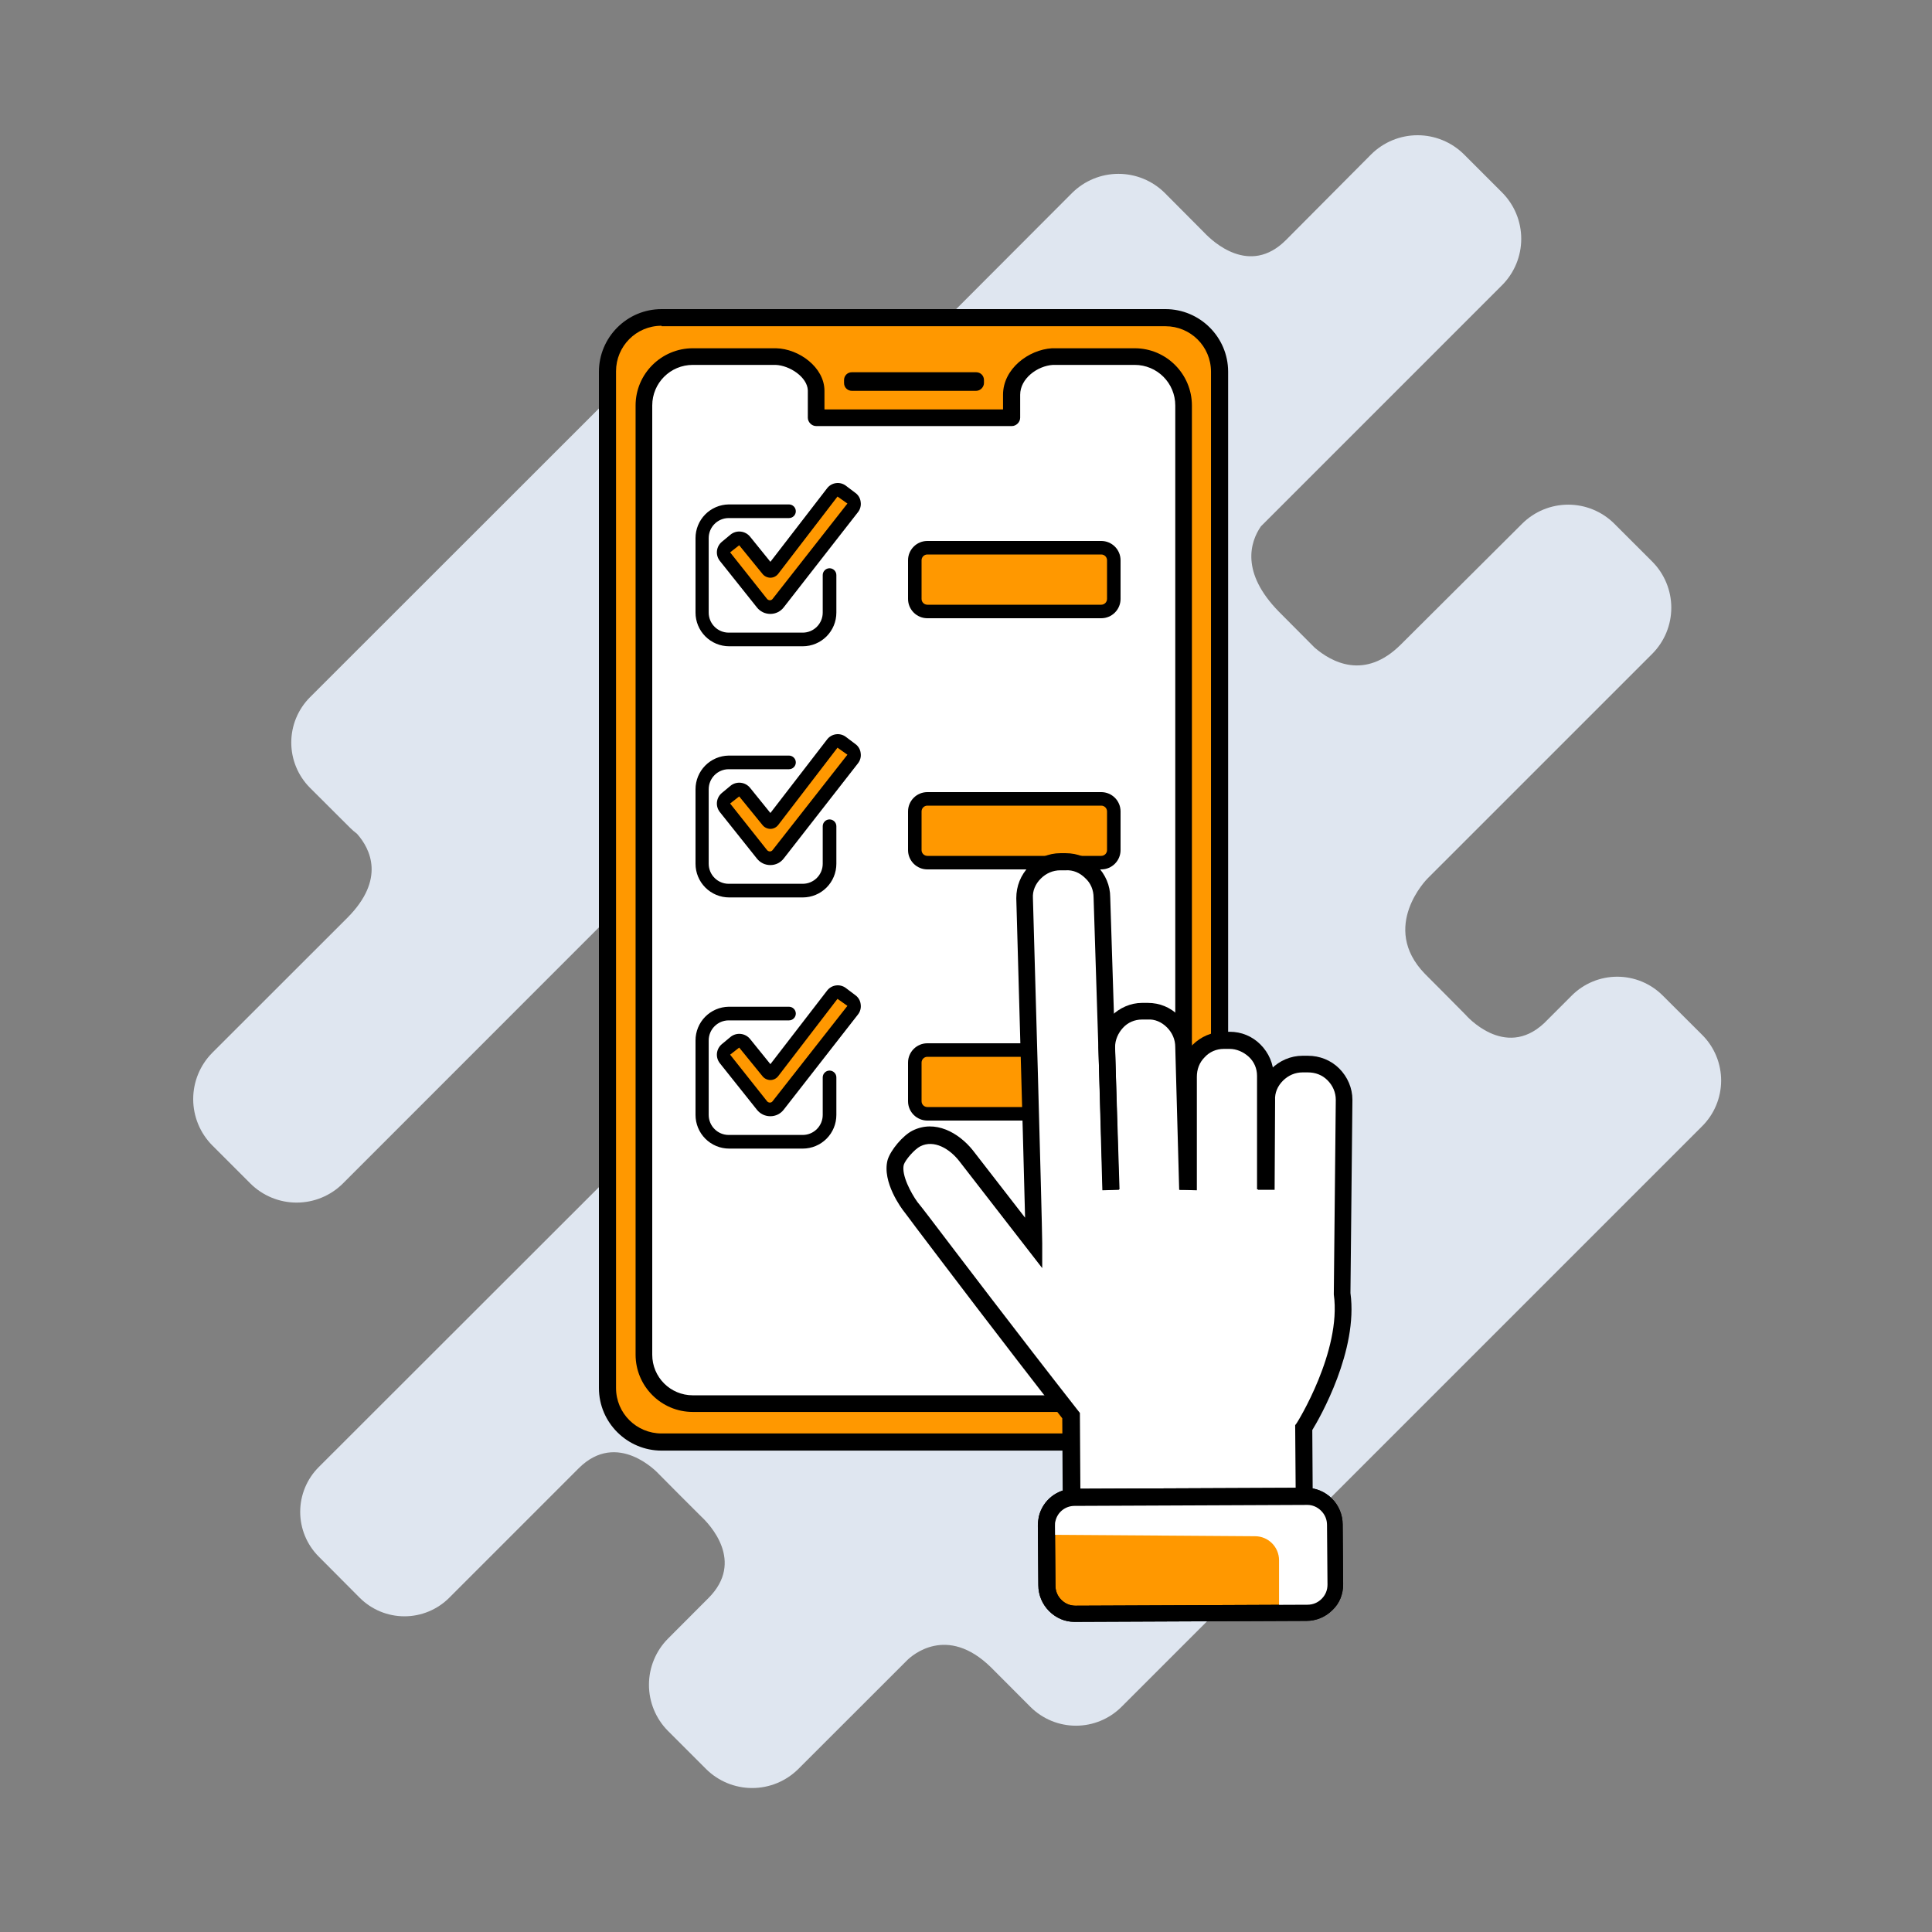 <svg xmlns="http://www.w3.org/2000/svg" width="100" height="100" viewBox="0 0 100 100" fill="none"><rect x="0" y="0" width="100" height="100" fill="#808080" stroke="none"/><path d="M88.115 53.576L86.056 51.522C85.432 50.902 84.588 50.554 83.708 50.554C82.829 50.554 81.985 50.902 81.361 51.522L79.923 52.96C77.873 54.876 75.859 52.526 75.859 52.526C75.819 52.477 73.75 50.403 73.75 50.403C71.395 47.97 73.883 45.477 73.883 45.477L85.524 33.837C86.153 33.204 86.506 32.347 86.506 31.455C86.506 30.563 86.153 29.706 85.524 29.073L83.553 27.103C82.92 26.474 82.064 26.121 81.171 26.121C80.279 26.121 79.423 26.474 78.79 27.103L72.514 33.354C70.627 35.241 68.898 34.255 68.046 33.522L66.184 31.65C64.213 29.63 64.706 28.058 65.263 27.246L77.745 14.763C78.382 14.126 78.739 13.262 78.739 12.361C78.739 11.461 78.382 10.597 77.745 9.96L75.775 7.99C75.136 7.356 74.273 7 73.373 7C72.474 7 71.61 7.356 70.972 7.99L66.563 12.423C64.676 14.315 62.755 12.487 62.336 12.044L60.287 9.985C59.65 9.353 58.788 8.998 57.891 8.998C56.993 8.998 56.132 9.353 55.494 9.985L42.898 22.605C42.615 22.936 42.264 23.203 41.87 23.389C41.476 23.574 41.047 23.673 40.612 23.68C40.176 23.687 39.744 23.602 39.344 23.429C38.944 23.256 38.586 23.001 38.292 22.679L36.213 20.605C35.592 19.988 34.752 19.641 33.876 19.641C33 19.641 32.16 19.988 31.538 20.605L16.041 36.093C15.423 36.715 15.076 37.556 15.076 38.433C15.076 39.31 15.423 40.151 16.041 40.773L18.12 42.847C18.232 42.958 18.352 43.062 18.479 43.157C19.174 43.94 19.957 45.512 17.987 47.497L10.987 54.492C10.355 55.13 10 55.991 10 56.889C10 57.786 10.355 58.648 10.987 59.285L12.957 61.255C13.593 61.89 14.455 62.246 15.354 62.246C16.252 62.246 17.114 61.89 17.75 61.255L32.637 46.364C32.637 46.364 34.307 44.852 36.292 46.856L38.839 49.408C38.839 49.408 40.952 51.142 39.238 53.216L16.494 75.94C15.882 76.554 15.538 77.386 15.538 78.253C15.538 79.12 15.882 79.952 16.494 80.566L18.622 82.704C19.236 83.316 20.068 83.66 20.935 83.66C21.802 83.66 22.634 83.316 23.248 82.704L29.952 75.999C31.967 73.985 34.066 76.26 34.066 76.26C34.115 76.32 36.263 78.467 36.292 78.492C36.716 78.886 38.573 80.817 36.666 82.719L34.573 84.817C33.943 85.452 33.59 86.31 33.59 87.204C33.59 88.098 33.943 88.956 34.573 89.591L36.543 91.561C37.178 92.193 38.037 92.548 38.932 92.548C39.828 92.548 40.687 92.193 41.322 91.561L46.967 85.921C47.194 85.699 49.006 84.068 51.287 86.295L53.341 88.354C53.966 88.974 54.811 89.322 55.691 89.322C56.571 89.322 57.416 88.974 58.041 88.354L88.09 58.305C88.403 57.996 88.653 57.629 88.823 57.224C88.994 56.819 89.083 56.385 89.086 55.945C89.088 55.506 89.003 55.07 88.837 54.664C88.67 54.257 88.425 53.887 88.115 53.576Z" fill="#DFE6F0"></path><path d="M60.325 74.652H34.241C32.696 74.652 31.43 73.386 31.43 71.841V19.242C31.43 17.697 32.696 16.431 34.241 16.431H60.325C61.87 16.431 63.136 17.697 63.136 19.242V71.867C63.136 73.411 61.87 74.652 60.325 74.652Z" fill="#FF9800"></path><path d="M60.326 75.083H34.242C32.469 75.083 31 73.639 31 71.841V19.242C31 17.469 32.444 16 34.242 16H60.326C62.099 16 63.568 17.444 63.568 19.242V71.867C63.568 73.639 62.124 75.083 60.326 75.083ZM34.242 16.861C32.925 16.861 31.886 17.925 31.886 19.216V71.841C31.886 73.158 32.95 74.196 34.242 74.196H60.326C61.643 74.196 62.681 73.133 62.681 71.841V19.242C62.681 17.925 61.618 16.886 60.326 16.886H34.242V16.861Z" fill="black"></path><path d="M61.261 20.989V70.119C61.261 71.512 60.122 72.651 58.729 72.651C58.729 72.651 57.969 72.651 56.703 72.651H47.687C41.837 72.651 35.861 72.651 35.861 72.651C34.468 72.651 33.328 71.512 33.328 70.119V20.989C33.328 19.596 34.468 18.456 35.861 18.456H40.166C41.128 18.482 42.242 19.267 42.242 20.229V21.622H52.372V20.432C52.372 19.393 53.436 18.532 54.5 18.456H58.754C60.122 18.431 61.261 19.571 61.261 20.989Z" fill="white"></path><path d="M58.73 73.082H35.861C34.215 73.082 32.898 71.74 32.898 70.119V20.989C32.898 19.343 34.241 18.026 35.861 18.026H40.167C41.357 18.052 42.674 19.014 42.674 20.23V21.192H51.917V20.432C51.917 19.09 53.234 18.102 54.45 18.026H54.475H58.73C60.376 18.026 61.693 19.369 61.693 20.989V70.119C61.693 71.74 60.376 73.082 58.73 73.082ZM40.141 18.887H35.861C34.697 18.887 33.76 19.824 33.76 20.989V70.119C33.76 71.284 34.697 72.221 35.861 72.221H58.73C59.895 72.221 60.832 71.284 60.832 70.119V20.989C60.832 19.824 59.895 18.887 58.73 18.887C58.73 18.887 54.931 18.887 54.501 18.887C53.69 18.938 52.804 19.596 52.804 20.432V21.622C52.804 21.85 52.601 22.053 52.373 22.053H42.243C42.015 22.053 41.813 21.85 41.813 21.622V20.204C41.787 19.52 40.876 18.913 40.141 18.887Z" fill="black"></path><path d="M50.525 20.229H44.093C43.865 20.229 43.688 20.052 43.688 19.824V19.672C43.688 19.444 43.865 19.267 44.093 19.267H50.525C50.753 19.267 50.93 19.444 50.93 19.672V19.824C50.93 20.026 50.753 20.229 50.525 20.229Z" fill="black"></path><path d="M39.762 29.489L38.552 27.997C38.492 27.924 38.405 27.878 38.31 27.869C38.216 27.86 38.122 27.889 38.049 27.95L37.606 28.317C37.534 28.377 37.488 28.462 37.478 28.556C37.469 28.649 37.496 28.742 37.555 28.816L39.451 31.239C39.501 31.303 39.565 31.355 39.637 31.39C39.71 31.425 39.789 31.444 39.87 31.444C39.951 31.444 40.031 31.425 40.103 31.39C40.176 31.355 40.239 31.303 40.289 31.239L44.143 26.298C44.196 26.227 44.219 26.137 44.207 26.049C44.194 25.961 44.148 25.881 44.077 25.827L43.56 25.441C43.489 25.388 43.4 25.364 43.312 25.376C43.224 25.387 43.144 25.433 43.089 25.503L40.002 29.512C39.985 29.527 39.965 29.539 39.944 29.546C39.922 29.552 39.899 29.555 39.877 29.553C39.854 29.551 39.832 29.544 39.813 29.533C39.793 29.522 39.776 29.507 39.762 29.489Z" fill="#FF9800"></path><path d="M39.871 31.776C39.738 31.776 39.606 31.746 39.487 31.689C39.367 31.631 39.262 31.546 39.179 31.442L37.259 29.032C37.144 28.887 37.09 28.702 37.109 28.517C37.129 28.332 37.22 28.163 37.363 28.044L37.805 27.677C37.88 27.614 37.967 27.568 38.061 27.54C38.155 27.512 38.254 27.505 38.351 27.517C38.535 27.539 38.704 27.632 38.822 27.776L39.876 29.079L42.822 25.258C42.933 25.121 43.092 25.031 43.266 25.007C43.441 24.982 43.619 25.025 43.763 25.126L44.281 25.517C44.356 25.572 44.419 25.642 44.465 25.723C44.512 25.805 44.54 25.895 44.549 25.988C44.562 26.079 44.557 26.171 44.533 26.26C44.51 26.349 44.469 26.433 44.412 26.505L40.568 31.433C40.487 31.54 40.382 31.626 40.262 31.686C40.142 31.745 40.01 31.776 39.876 31.776H39.871ZM38.261 28.223L37.791 28.59L39.706 31.004C39.724 31.024 39.746 31.04 39.77 31.051C39.794 31.063 39.821 31.069 39.847 31.07C39.875 31.07 39.902 31.064 39.926 31.052C39.951 31.04 39.972 31.022 39.989 31L43.862 26.063L43.349 25.701L40.28 29.701C40.233 29.763 40.171 29.813 40.101 29.849C40.031 29.884 39.954 29.902 39.876 29.903C39.798 29.902 39.722 29.884 39.652 29.851C39.582 29.818 39.52 29.77 39.471 29.71L38.261 28.223Z" fill="black"></path><path d="M43.29 29.766C43.29 29.672 43.253 29.583 43.187 29.517C43.12 29.45 43.031 29.413 42.937 29.413C42.843 29.413 42.754 29.45 42.687 29.517C42.621 29.583 42.584 29.672 42.584 29.766V31.71C42.584 31.983 42.475 32.246 42.282 32.44C42.089 32.634 41.827 32.744 41.553 32.745H37.713C37.439 32.744 37.177 32.634 36.984 32.44C36.791 32.246 36.682 31.983 36.682 31.71V27.851C36.682 27.577 36.791 27.314 36.984 27.12C37.177 26.926 37.439 26.817 37.713 26.815H40.838C40.932 26.815 41.021 26.778 41.087 26.712C41.154 26.646 41.191 26.556 41.191 26.462C41.191 26.369 41.154 26.279 41.087 26.213C41.021 26.147 40.932 26.109 40.838 26.109H37.713C37.256 26.117 36.821 26.303 36.5 26.629C36.179 26.955 36 27.394 36 27.851V31.71C36 32.171 36.183 32.613 36.508 32.939C36.834 33.266 37.276 33.45 37.737 33.451H41.553C42.014 33.45 42.456 33.266 42.782 32.939C43.107 32.613 43.29 32.171 43.29 31.71V29.766Z" fill="black"></path><path d="M39.762 42.489L38.552 40.997C38.492 40.924 38.405 40.878 38.31 40.869C38.216 40.86 38.122 40.889 38.049 40.95L37.606 41.317C37.534 41.377 37.488 41.462 37.478 41.556C37.469 41.649 37.496 41.742 37.555 41.816L39.451 44.239C39.501 44.303 39.565 44.355 39.637 44.39C39.71 44.425 39.789 44.444 39.87 44.444C39.951 44.444 40.031 44.425 40.103 44.39C40.176 44.355 40.239 44.303 40.289 44.239L44.143 39.298C44.196 39.227 44.219 39.137 44.207 39.049C44.194 38.961 44.148 38.882 44.077 38.827L43.56 38.441C43.489 38.388 43.4 38.364 43.312 38.376C43.224 38.387 43.144 38.433 43.089 38.503L40.002 42.512C39.985 42.527 39.965 42.539 39.944 42.546C39.922 42.553 39.899 42.555 39.877 42.553C39.854 42.551 39.832 42.544 39.813 42.533C39.793 42.522 39.776 42.507 39.762 42.489Z" fill="#FF9800"></path><path d="M39.871 44.776C39.738 44.776 39.606 44.746 39.487 44.689C39.367 44.631 39.262 44.546 39.179 44.442L37.259 42.032C37.144 41.887 37.09 41.702 37.109 41.517C37.129 41.333 37.22 41.163 37.363 41.044L37.805 40.677C37.88 40.614 37.967 40.568 38.061 40.54C38.155 40.513 38.254 40.505 38.351 40.517C38.535 40.539 38.704 40.632 38.822 40.776L39.876 42.08L42.822 38.258C42.933 38.121 43.092 38.031 43.266 38.007C43.441 37.982 43.619 38.025 43.763 38.126L44.281 38.517C44.356 38.572 44.419 38.642 44.465 38.723C44.512 38.804 44.54 38.895 44.549 38.988C44.562 39.079 44.557 39.171 44.533 39.26C44.51 39.349 44.469 39.432 44.412 39.505L40.568 44.433C40.487 44.539 40.382 44.626 40.262 44.686C40.142 44.745 40.01 44.776 39.876 44.776H39.871ZM38.261 41.223L37.791 41.59L39.706 44.004C39.724 44.024 39.746 44.04 39.77 44.051C39.794 44.063 39.821 44.069 39.847 44.07C39.875 44.07 39.902 44.064 39.926 44.052C39.951 44.04 39.972 44.022 39.989 44L43.862 39.063L43.349 38.7L40.28 42.701C40.233 42.763 40.171 42.813 40.101 42.849C40.031 42.883 39.954 42.902 39.876 42.903C39.798 42.902 39.722 42.884 39.652 42.851C39.582 42.818 39.52 42.77 39.471 42.71L38.261 41.223Z" fill="black"></path><path d="M43.29 42.766C43.29 42.672 43.253 42.583 43.187 42.517C43.12 42.45 43.031 42.413 42.937 42.413C42.843 42.413 42.754 42.45 42.687 42.517C42.621 42.583 42.584 42.672 42.584 42.766V44.71C42.584 44.983 42.475 45.246 42.282 45.44C42.089 45.634 41.827 45.744 41.553 45.745H37.713C37.439 45.744 37.177 45.634 36.984 45.44C36.791 45.246 36.682 44.983 36.682 44.71V40.851C36.682 40.577 36.791 40.314 36.984 40.12C37.177 39.926 37.439 39.816 37.713 39.815H40.838C40.932 39.815 41.021 39.778 41.087 39.712C41.154 39.646 41.191 39.556 41.191 39.462C41.191 39.369 41.154 39.279 41.087 39.213C41.021 39.147 40.932 39.109 40.838 39.109H37.713C37.256 39.117 36.821 39.303 36.5 39.629C36.179 39.955 36 40.394 36 40.851V44.71C36 45.171 36.183 45.613 36.508 45.939C36.834 46.266 37.276 46.45 37.737 46.451H41.553C42.014 46.45 42.456 46.266 42.782 45.939C43.107 45.613 43.29 45.171 43.29 44.71V42.766Z" fill="black"></path><path d="M39.762 55.489L38.552 53.997C38.492 53.924 38.405 53.878 38.31 53.869C38.216 53.86 38.122 53.889 38.049 53.95L37.606 54.317C37.534 54.377 37.488 54.462 37.478 54.556C37.469 54.649 37.496 54.742 37.555 54.816L39.451 57.239C39.501 57.303 39.565 57.355 39.637 57.39C39.71 57.425 39.789 57.444 39.87 57.444C39.951 57.444 40.031 57.425 40.103 57.39C40.176 57.355 40.239 57.303 40.289 57.239L44.143 52.298C44.196 52.227 44.219 52.137 44.207 52.049C44.194 51.961 44.148 51.882 44.077 51.827L43.56 51.441C43.489 51.388 43.4 51.364 43.312 51.376C43.224 51.387 43.144 51.433 43.089 51.503L40.002 55.512C39.985 55.527 39.965 55.539 39.944 55.546C39.922 55.553 39.899 55.555 39.877 55.553C39.854 55.551 39.832 55.544 39.813 55.533C39.793 55.522 39.776 55.507 39.762 55.489Z" fill="#FF9800"></path><path d="M39.871 57.776C39.738 57.776 39.606 57.746 39.487 57.689C39.367 57.631 39.262 57.546 39.179 57.442L37.259 55.032C37.144 54.887 37.09 54.702 37.109 54.517C37.129 54.333 37.22 54.163 37.363 54.044L37.805 53.677C37.88 53.614 37.967 53.568 38.061 53.54C38.155 53.513 38.254 53.505 38.351 53.517C38.535 53.539 38.704 53.632 38.822 53.776L39.876 55.08L42.822 51.258C42.933 51.121 43.092 51.031 43.266 51.007C43.441 50.982 43.619 51.025 43.763 51.126L44.281 51.517C44.356 51.572 44.419 51.642 44.465 51.723C44.512 51.804 44.54 51.895 44.549 51.988C44.562 52.079 44.557 52.171 44.533 52.26C44.51 52.349 44.469 52.432 44.412 52.505L40.568 57.433C40.487 57.539 40.382 57.626 40.262 57.686C40.142 57.745 40.01 57.776 39.876 57.776H39.871ZM38.261 54.223L37.791 54.59L39.706 57.004C39.724 57.024 39.746 57.04 39.77 57.051C39.794 57.063 39.821 57.069 39.847 57.07C39.875 57.07 39.902 57.064 39.926 57.052C39.951 57.04 39.972 57.022 39.989 57L43.862 52.063L43.349 51.7L40.28 55.701C40.233 55.763 40.171 55.813 40.101 55.849C40.031 55.883 39.954 55.902 39.876 55.903C39.798 55.902 39.722 55.884 39.652 55.851C39.582 55.818 39.52 55.77 39.471 55.71L38.261 54.223Z" fill="black"></path><path d="M43.29 55.766C43.29 55.672 43.253 55.583 43.187 55.517C43.12 55.45 43.031 55.413 42.937 55.413C42.843 55.413 42.754 55.45 42.687 55.517C42.621 55.583 42.584 55.672 42.584 55.766V57.71C42.584 57.983 42.475 58.246 42.282 58.44C42.089 58.634 41.827 58.744 41.553 58.745H37.713C37.439 58.744 37.177 58.634 36.984 58.44C36.791 58.246 36.682 57.983 36.682 57.71V53.851C36.682 53.577 36.791 53.314 36.984 53.12C37.177 52.926 37.439 52.816 37.713 52.815H40.838C40.932 52.815 41.021 52.778 41.087 52.712C41.154 52.646 41.191 52.556 41.191 52.462C41.191 52.369 41.154 52.279 41.087 52.213C41.021 52.147 40.932 52.109 40.838 52.109H37.713C37.256 52.117 36.821 52.303 36.5 52.629C36.179 52.955 36 53.394 36 53.851V57.71C36 58.171 36.183 58.613 36.508 58.939C36.834 59.266 37.276 59.45 37.737 59.451H41.553C42.014 59.45 42.456 59.266 42.782 58.939C43.107 58.613 43.29 58.171 43.29 57.71V55.766Z" fill="black"></path><rect x="47.492" y="28.554" width="10.055" height="2.997" fill="#FF9800"></rect><path fill-rule="evenodd" clip-rule="evenodd" d="M57 28.7H48C47.834 28.7 47.7 28.834 47.7 29V31C47.7 31.166 47.834 31.3 48 31.3H57C57.166 31.3 57.3 31.166 57.3 31V29C57.3 28.834 57.166 28.7 57 28.7ZM48 28C47.448 28 47 28.448 47 29V31C47 31.552 47.448 32 48 32H57C57.552 32 58 31.552 58 31V29C58 28.448 57.552 28 57 28H48Z" fill="black"></path><rect x="47.492" y="41.554" width="10.055" height="2.997" fill="#FF9800"></rect><path fill-rule="evenodd" clip-rule="evenodd" d="M57 41.7H48C47.834 41.7 47.7 41.834 47.7 42V44C47.7 44.166 47.834 44.3 48 44.3H57C57.166 44.3 57.3 44.166 57.3 44V42C57.3 41.834 57.166 41.7 57 41.7ZM48 41C47.448 41 47 41.448 47 42V44C47 44.552 47.448 45 48 45H57C57.552 45 58 44.552 58 44V42C58 41.448 57.552 41 57 41H48Z" fill="black"></path><rect x="47.492" y="54.554" width="10.055" height="2.997" fill="#FF9800"></rect><path fill-rule="evenodd" clip-rule="evenodd" d="M57 54.7H48C47.834 54.7 47.7 54.834 47.7 55V57C47.7 57.166 47.834 57.3 48 57.3H57C57.166 57.3 57.3 57.166 57.3 57V55C57.3 54.834 57.166 54.7 57 54.7ZM48 54C47.448 54 47 54.448 47 55V57C47 57.552 47.448 58 48 58H57C57.552 58 58 57.552 58 57V55C58 54.448 57.552 54 57 54H48Z" fill="black"></path><path d="M65.517 56.925C65.517 55.887 66.352 55.051 67.365 55.051H67.644C68.682 55.051 69.518 55.887 69.518 56.9L69.417 66.928C69.873 70.043 67.441 73.867 67.441 73.867L67.467 77.438L55.463 77.489L55.437 73.234C51.639 68.346 47.713 63.155 47.156 62.42C46.802 61.939 46.169 60.876 46.371 60.116C46.472 59.736 47.03 59.103 47.435 58.875C48.346 58.419 49.359 58.951 49.993 59.761C49.993 59.761 49.993 59.761 50.018 59.787L53.513 64.294C53.513 63.332 53.032 46.44 53.032 46.44C53.032 45.402 53.867 44.566 54.88 44.566H55.159C56.197 44.566 57.033 45.402 57.033 46.415L57.312 54.139L57.945 52.746L59.211 52.316L60.376 52.67L61.161 53.202L61.515 54.367V55.051L62.224 53.886H63.871L65.086 54.342L65.517 55.633V56.925Z" fill="white"></path><path d="M57.058 61.609L56.855 54.215C56.855 53.607 57.083 53.024 57.514 52.594C57.944 52.163 58.527 51.91 59.109 51.91H59.413C60.021 51.91 60.578 52.138 61.009 52.569C61.439 52.999 61.693 53.582 61.693 54.164L61.895 61.559L61.034 61.584L60.831 54.189C60.831 53.809 60.679 53.455 60.401 53.176C60.122 52.898 59.768 52.746 59.413 52.771H59.109C58.73 52.771 58.375 52.923 58.122 53.202C57.868 53.48 57.717 53.835 57.717 54.189L57.919 61.584L57.058 61.609Z" fill="black"></path><path d="M61.062 61.584V55.709C61.062 55.101 61.29 54.519 61.721 54.088C62.151 53.657 62.734 53.404 63.342 53.404H63.646C64.253 53.404 64.811 53.632 65.241 54.063C65.672 54.493 65.925 55.076 65.925 55.684V61.559H65.064V55.684C65.064 55.304 64.912 54.949 64.633 54.696C64.355 54.443 64 54.291 63.646 54.291H63.342C62.962 54.291 62.607 54.443 62.354 54.721C62.075 55 61.949 55.354 61.949 55.734V61.609L61.062 61.584Z" fill="black"></path><path d="M55.008 77.944L54.983 73.411C51.894 69.461 48.753 65.307 47.411 63.535C47.107 63.129 46.904 62.851 46.803 62.724C46.677 62.572 45.638 61.179 45.942 60.04C46.094 59.533 46.727 58.773 47.234 58.52C48.399 57.938 49.614 58.622 50.349 59.533L53.058 63.028C52.957 58.875 52.603 46.643 52.603 46.491C52.603 45.858 52.831 45.301 53.261 44.845C53.692 44.414 54.274 44.161 54.882 44.161H55.16C55.768 44.161 56.351 44.389 56.781 44.82C57.212 45.25 57.465 45.833 57.465 46.44L57.946 61.559L57.085 61.585L56.604 46.466C56.604 46.06 56.452 45.706 56.173 45.453C55.895 45.174 55.54 45.022 55.16 45.047H54.882C54.502 45.047 54.147 45.199 53.869 45.478C53.59 45.757 53.438 46.111 53.464 46.491C53.489 47.175 53.945 63.383 53.945 64.345V65.637L49.665 60.116C49.158 59.457 48.348 58.976 47.639 59.331C47.335 59.483 46.854 60.04 46.778 60.293C46.651 60.825 47.158 61.762 47.487 62.218C47.588 62.344 47.816 62.623 48.12 63.028C49.488 64.826 52.679 69.03 55.794 73.006L55.895 73.133L55.92 77.083L67.063 77.033L67.038 73.766L67.114 73.665C67.139 73.639 69.444 69.942 69.038 67.004V66.979V66.953L69.14 56.925C69.14 56.545 68.988 56.19 68.709 55.912C68.431 55.633 68.076 55.507 67.696 55.507H67.418C67.038 55.507 66.683 55.659 66.405 55.937C66.126 56.216 65.974 56.57 65.999 56.95L65.974 61.585H65.113L65.138 56.95C65.138 56.342 65.366 55.76 65.797 55.329C66.227 54.899 66.81 54.646 67.418 54.646H67.696C68.304 54.646 68.886 54.873 69.317 55.304C69.748 55.735 70.001 56.317 70.001 56.925L69.899 66.928C70.305 69.891 68.329 73.361 67.924 74.019L67.949 77.919L55.008 77.944Z" fill="black"></path><path d="M67.647 83.466H66.203L55.643 83.516C54.832 83.516 54.174 82.883 54.174 82.073L54.148 78.983C54.148 78.857 54.148 78.755 54.199 78.629C54.351 77.996 54.934 77.514 55.617 77.514L67.621 77.464C68.432 77.464 69.065 78.122 69.09 78.907L69.115 81.997C69.115 82.807 68.457 83.466 67.647 83.466Z" fill="#FF9800"></path><path d="M55.618 83.947C55.112 83.947 54.656 83.744 54.301 83.39C53.947 83.035 53.744 82.554 53.744 82.047L53.719 78.958C53.719 78.781 53.744 78.654 53.769 78.502C53.972 77.641 54.732 77.058 55.593 77.058L67.597 77.008C68.103 77.008 68.584 77.21 68.939 77.565C69.293 77.919 69.496 78.401 69.496 78.907L69.521 81.997C69.521 82.503 69.344 82.984 68.964 83.339C68.61 83.694 68.129 83.896 67.622 83.896L55.618 83.947C55.643 83.947 55.643 83.947 55.618 83.947ZM55.618 77.945C55.137 77.945 54.732 78.274 54.63 78.73C54.605 78.806 54.605 78.882 54.605 78.983L54.63 82.073C54.63 82.351 54.732 82.605 54.934 82.807C55.137 83.01 55.39 83.111 55.669 83.111L67.673 83.06C67.951 83.06 68.204 82.959 68.407 82.757C68.61 82.554 68.711 82.301 68.711 82.022L68.686 78.933C68.686 78.654 68.584 78.401 68.382 78.198C68.179 77.996 67.926 77.894 67.673 77.894L55.618 77.945Z" fill="black"></path><path d="M67.646 83.466H66.203V80.756C66.203 80.072 65.646 79.515 64.962 79.515L54.047 79.439L54.199 78.629C54.351 77.996 54.933 77.514 55.617 77.514L67.621 77.464C68.431 77.464 69.064 78.122 69.09 78.907L69.115 81.997C69.115 82.807 68.457 83.466 67.646 83.466Z" fill="white"></path><path d="M55.618 83.947C55.112 83.947 54.656 83.744 54.301 83.39C53.947 83.035 53.744 82.554 53.744 82.047L53.719 78.958C53.719 78.781 53.744 78.654 53.769 78.502C53.972 77.641 54.732 77.058 55.593 77.058L67.597 77.008C68.103 77.008 68.584 77.21 68.939 77.565C69.293 77.919 69.496 78.401 69.496 78.907L69.521 81.997C69.521 82.503 69.344 82.984 68.964 83.339C68.61 83.694 68.129 83.896 67.622 83.896L55.618 83.947C55.643 83.947 55.643 83.947 55.618 83.947ZM55.618 77.945C55.137 77.945 54.732 78.274 54.63 78.73C54.605 78.806 54.605 78.882 54.605 78.983L54.63 82.073C54.63 82.351 54.732 82.605 54.934 82.807C55.137 83.01 55.39 83.111 55.669 83.111L67.673 83.06C67.951 83.06 68.204 82.959 68.407 82.757C68.61 82.554 68.711 82.301 68.711 82.022L68.686 78.933C68.686 78.654 68.584 78.401 68.382 78.198C68.179 77.996 67.926 77.894 67.673 77.894L55.618 77.945Z" fill="black"></path></svg>